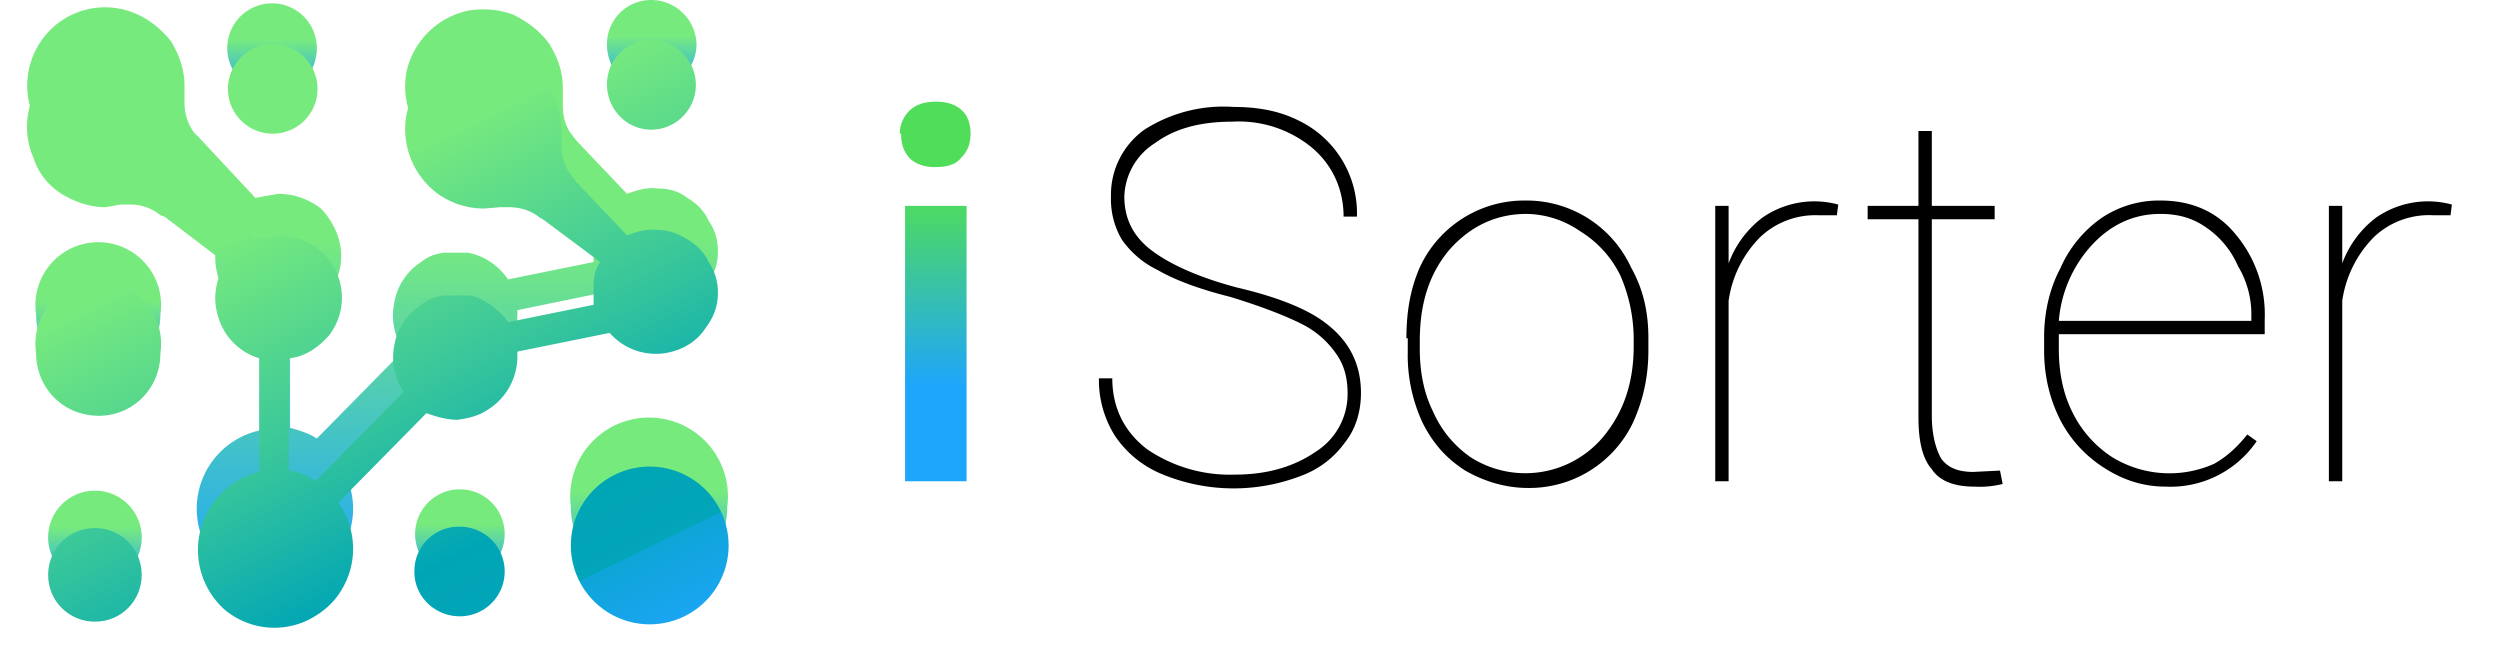 <?xml version="1.0" encoding="UTF-8"?> <svg xmlns="http://www.w3.org/2000/svg" fill="none" width="187" height="49" viewBox="0 0 187 49"><path d="M53.7 18.8c0 1-.3 1.8-.9 2.6a4.7 4.7 0 0 1-7.3.4l-6.8 1.4v.4a4.7 4.7 0 0 1-2.3 4c-.6.5-1.4.7-2.2.8-.7 0-1.5-.2-2.3-.6l-6.6 6.8a5.9 5.9 0 0 1 .2 6.6c-.6 1-1.5 1.7-2.5 2.2a5.8 5.8 0 0 1-6.2-.8 6 6 0 0 1 2.6-10.4v-8.4c-1-.3-1.8-1-2.4-1.7a5 5 0 0 1-.9-2.9c0-.9.3-1.8.8-2.6l-4.6-3.5-.3-.1c-.6-.5-1.4-.8-2.2-.8H9l-1.1.2c-1.2 0-2.3-.4-3.3-1a5 5 0 0 1-2.1-2.7 5.9 5.9 0 0 1 1.2-6.4A5.8 5.8 0 0 1 10.1 1c1 .4 2 1.2 2.7 2.1.6 1 1 2.1 1 3.3v1.3c0 .7.2 1.5.7 2.2l.4.4 4.2 4.5 1.7-.3c1.2 0 2.3.4 3.2 1.1.8.8 1.4 2 1.5 3.1.1 1.2-.2 2.3-1 3.3-.7 1-1.7 1.6-2.8 1.8V32c.7.2 1.4.4 2 .8l6.5-6.6a4.6 4.6 0 0 1-.7-3.6 4.5 4.5 0 0 1 2-3c.5-.4 1-.6 1.7-.7H35a4.7 4.7 0 0 1 3 2l6.4-1.3v-1c0-.8 0-1.5.5-2.2l-4.3-3.2-.2-.1c-.6-.6-1.4-.8-2.3-.8h-.7l-1.2.1a6 6 0 0 1-3.3-1 6 6 0 0 1-2.5-6A6 6 0 0 1 35 .8c1.2-.2 2.3-.1 3.4.3 1 .5 2 1.2 2.7 2.2.6 1 1 2 1 3.3v1.3c0 .8.2 1.6.7 2.2l.3.4 3.8 4c.8-.3 1.5-.5 2.3-.4.8 0 1.6.2 2.2.7.7.4 1.3 1 1.6 1.7.5.7.7 1.5.7 2.3z" fill="url(#a)"></path><path d="M7.4 28.2c2.5 0 4.6-2 4.6-4.7a4.7 4.7 0 1 0-9.3 0c0 2.6 2 4.7 4.7 4.7z" fill="url(#b)"></path><path d="M34.4 43.3a3.3 3.3 0 0 0 0-6.7 3.3 3.3 0 0 0 0 6.7z" fill="url(#c)"></path><path d="M48.7 6.7c1.8 0 3.4-1.5 3.4-3.4A3.4 3.4 0 0 0 48.7 0a3.3 3.3 0 0 0-3.3 3.3c0 2 1.5 3.4 3.3 3.4z" fill="url(#d)"></path><path d="M20.4 7c1.8 0 3.3-1.5 3.3-3.4a3.3 3.3 0 1 0-6.7 0C17 5.5 18.6 7 20.4 7z" fill="url(#e)"></path><path d="M48.6 43.8c3.2 0 5.8-2.6 5.8-5.9a5.9 5.9 0 1 0-11.7 0 6 6 0 0 0 5.9 6z" fill="url(#f)"></path><path d="M7.1 43.7a3.5 3.5 0 0 0 0-7 3.5 3.5 0 0 0 0 7z" fill="url(#g)"></path><g filter="url(#h)"><path d="M53.7 18.9c0 1-.3 1.8-.9 2.6-.5.8-1.3 1.4-2.2 1.7a4.6 4.6 0 0 1-5-1.3l-6.9 1.4v.4a4.7 4.7 0 0 1-2.3 4c-.6.4-1.4.6-2.2.7-.7 0-1.5-.2-2.3-.5l-6.6 6.7a5.9 5.9 0 0 1 .2 6.6c-.6 1-1.5 1.7-2.5 2.2a5.8 5.8 0 0 1-6.2-.8 6 6 0 0 1 2.6-10.3v-8.5c-1-.3-1.8-.9-2.4-1.7a5 5 0 0 1-.9-2.8c0-.9.3-1.9.8-2.6l-4.6-3.5-.3-.1c-.6-.5-1.4-.8-2.2-.8H9l-1.1.2c-1.2 0-2.3-.4-3.3-1a5 5 0 0 1-2.1-2.7 5.8 5.8 0 0 1 1.2-6.4 5.8 5.8 0 0 1 9 .9c.7 1 1 2 1 3.2v1.3c0 .8.3 1.6.8 2.2l.4.4 4.2 4.5 1.7-.3c1.2 0 2.3.4 3.2 1.2a4.6 4.6 0 0 1 .6 6.3c-.8.9-1.8 1.6-3 1.7v8.4a4 4 0 0 1 2 .8l6.6-6.7a4.6 4.6 0 0 1-.7-3.5 4.5 4.5 0 0 1 2-3c.5-.4 1-.6 1.7-.7H35c.6 0 1.2.4 1.7.7.5.4 1 .8 1.3 1.3l6.4-1.3v-1c0-.8 0-1.5.5-2.2l-4.3-3.2-.2-.1c-.6-.5-1.4-.8-2.3-.8h-.7l-1.2.1a6 6 0 0 1-3.3-1 6 6 0 0 1-2.5-6A6 6 0 0 1 35 1a6.1 6.1 0 0 1 6 2.5c.7 1 1 2.1 1 3.3V8c0 .8.3 1.6.8 2.2l.3.4 3.8 4c.8-.3 1.5-.5 2.3-.4.8 0 1.6.3 2.2.7.7.4 1.3 1 1.6 1.7.5.7.7 1.5.7 2.3z" fill="url(#i)"></path></g><g filter="url(#j)"><path d="M7.4 28.1c2.5 0 4.6-2 4.6-4.7a4.7 4.7 0 1 0-9.3 0c0 2.6 2 4.7 4.7 4.7z" fill="url(#k)"></path></g><g filter="url(#l)"><path d="M34.4 43.1a3.3 3.3 0 0 0 0-6.7 3.3 3.3 0 0 0-3.4 3.4c0 1.8 1.5 3.3 3.4 3.3z" fill="url(#m)"></path></g><g filter="url(#n)"><path d="M48.7 6.7a3.3 3.3 0 0 0 0-6.7 3.3 3.3 0 0 0-3.3 3.3c0 1.9 1.5 3.4 3.3 3.4z" fill="url(#o)"></path></g><g filter="url(#p)"><path d="M20.4 7a3.3 3.3 0 0 0 0-6.7 3.3 3.3 0 0 0 0 6.7z" fill="url(#q)"></path></g><g filter="url(#r)"><path d="M48.6 43.7a5.9 5.9 0 1 0 0-11.8 5.9 5.9 0 0 0 0 11.8z" fill="url(#s)"></path></g><g filter="url(#t)"><path d="M7.1 43.5c2 0 3.5-1.6 3.5-3.5 0-2-1.6-3.5-3.5-3.5S3.6 38 3.6 40s1.6 3.5 3.5 3.5z" fill="url(#u)"></path></g><path d="M72.3 36h-4.6V15.4h4.6V36zm-5-26c0-.7.3-1.3.7-1.7.5-.5 1.2-.7 2-.7s1.5.2 2 .7c.4.4.6 1 .6 1.7s-.2 1.3-.7 1.8c-.4.5-1 .7-2 .7-.7 0-1.4-.2-1.9-.7-.4-.5-.6-1-.6-1.8z" fill="url(#v)"></path><path d="M100.8 29.4c0-1.2-.3-2.2-.9-3a6.8 6.8 0 0 0-2.6-2.2c-1.2-.6-3-1.3-5.3-2-2.4-.6-4.2-1.3-5.4-2a6.9 6.9 0 0 1-2.7-2.3 6 6 0 0 1-.8-3.2 6 6 0 0 1 2.5-5A11 11 0 0 1 92.3 8c1.8 0 3.4.3 4.8 1a7.7 7.7 0 0 1 4.4 7.2h-1c0-2-.8-3.8-2.3-5.1a8.6 8.6 0 0 0-6-2c-2.4 0-4.3.5-5.8 1.6a4.9 4.9 0 0 0-2.3 4c0 1.7.7 3 2 4s3.4 2 6.4 2.8c3 .7 5.3 1.6 6.7 2.7 1.7 1.3 2.6 3 2.6 5.2 0 1.4-.4 2.7-1.2 3.7a7 7 0 0 1-3.3 2.5 14 14 0 0 1-10.3-.1 7.8 7.8 0 0 1-3.6-2.9 7.8 7.8 0 0 1-1.2-4.3h1c0 2.2.9 4 2.6 5.3a11 11 0 0 0 6.6 1.9c2.4 0 4.4-.6 6-1.7a5.1 5.1 0 0 0 2.4-4.3zm4.4-4.1c0-2 .3-3.7 1-5.3a8.6 8.6 0 0 1 7.9-5 8.6 8.6 0 0 1 7.9 5c.9 1.6 1.3 3.3 1.3 5.3v.9c0 2-.4 3.7-1.1 5.3a8.6 8.6 0 0 1-7.9 5c-1.7 0-3.3-.5-4.7-1.3-1.4-.9-2.4-2-3.2-3.6a12 12 0 0 1-1.1-5.3v-1zm1 .8c0 1.7.3 3.3 1 4.7a8.1 8.1 0 0 0 2.8 3.4 7.6 7.6 0 0 0 9.9-1.5c1.5-1.8 2.3-4 2.3-6.8v-.6a12 12 0 0 0-1-4.7 8 8 0 0 0-3-3.3 7.2 7.2 0 0 0-4-1.3c-2.4 0-4.3 1-5.8 2.7-1.5 1.8-2.2 4-2.2 6.8v.6zm31-10H136a6 6 0 0 0-4.3 1.6 8.4 8.4 0 0 0-2.4 4.8V36h-1V15.4h1v4.3a7.6 7.6 0 0 1 2.5-3.4 6.8 6.8 0 0 1 5.7-1l-.1.8zm7.3-6.3v5.6h4.7v1h-4.7v14.7c0 1.4.3 2.5.7 3.2.5.7 1.3 1 2.4 1l2-.1.2 1a7 7 0 0 1-2.1.2c-1.5 0-2.6-.4-3.2-1.3-.7-.8-1-2.1-1-3.9V16.4h-3.8v-1h3.8V9.8h1zM162 36.4c-1.7 0-3.2-.5-4.6-1.4a9.3 9.3 0 0 1-3.3-3.6c-.8-1.6-1.2-3.3-1.2-5.2v-1c0-1.8.4-3.6 1.2-5.1a9 9 0 0 1 3.1-3.8 7.7 7.7 0 0 1 4.4-1.3c2.3 0 4.2.8 5.6 2.5a9.3 9.3 0 0 1 2.2 6.4V25H154v1.1c0 1.7.3 3.3 1 4.7a8.4 8.4 0 0 0 3 3.4 8.2 8.2 0 0 0 7.6.5c.9-.5 1.7-1.2 2.5-2.2l.7.5a7.8 7.8 0 0 1-6.8 3.4zm-.4-20.4c-2 0-3.7.8-5.1 2.3A9.5 9.5 0 0 0 154 24h14.4v-.3a7 7 0 0 0-1-3.8A6.7 6.7 0 0 0 165 17c-1-.7-2.1-1-3.4-1zm21.7.1H182a6 6 0 0 0-4.4 1.6 8.5 8.5 0 0 0-2.4 4.8V36h-1V15.4h1v4.3a7.6 7.6 0 0 1 2.5-3.4 6.8 6.8 0 0 1 5.7-1l-.1.8z" fill="#000"></path><defs><linearGradient id="v" x1="126" x2="126" y1="13" y2="29" gradientUnits="userSpaceOnUse"><stop offset=".1" stop-color="#50DD59"></stop><stop offset="1" stop-color="#1EA5FC"></stop></linearGradient><linearGradient id="k" x1="40.7" x2="15.3" y1="48.2" y2="-3.8" gradientUnits="userSpaceOnUse"><stop offset="0" stop-color="#1EA5FC"></stop><stop offset="0" stop-color="#1AA5F2"></stop><stop offset=".1" stop-color="#0EA5D7"></stop><stop offset=".1" stop-color="#06A5C4"></stop><stop offset=".1" stop-color="#02A5B9"></stop><stop offset=".2" stop-color="#00A5B5"></stop><stop offset=".4" stop-color="#33C39D"></stop><stop offset=".7" stop-color="#77EA7E"></stop><stop offset=".8" stop-color="#77EA7E"></stop><stop offset="1" stop-color="#77EA7E"></stop><stop offset="1" stop-color="#80E220"></stop></linearGradient><linearGradient id="u" x1="40.7" x2="15.3" y1="48.2" y2="-3.8" gradientUnits="userSpaceOnUse"><stop offset="0" stop-color="#1EA5FC"></stop><stop offset="0" stop-color="#1AA5F2"></stop><stop offset=".1" stop-color="#0EA5D7"></stop><stop offset=".1" stop-color="#06A5C4"></stop><stop offset=".1" stop-color="#02A5B9"></stop><stop offset=".2" stop-color="#00A5B5"></stop><stop offset=".4" stop-color="#33C39D"></stop><stop offset=".7" stop-color="#77EA7E"></stop><stop offset=".8" stop-color="#77EA7E"></stop><stop offset="1" stop-color="#77EA7E"></stop><stop offset="1" stop-color="#80E220"></stop></linearGradient><linearGradient id="s" x1="40.7" x2="15.3" y1="48.2" y2="-3.8" gradientUnits="userSpaceOnUse"><stop offset="0" stop-color="#1EA5FC"></stop><stop offset="0" stop-color="#1AA5F2"></stop><stop offset=".1" stop-color="#0EA5D7"></stop><stop offset=".1" stop-color="#06A5C4"></stop><stop offset=".1" stop-color="#02A5B9"></stop><stop offset=".2" stop-color="#00A5B5"></stop><stop offset=".4" stop-color="#33C39D"></stop><stop offset=".7" stop-color="#77EA7E"></stop><stop offset=".8" stop-color="#77EA7E"></stop><stop offset="1" stop-color="#77EA7E"></stop><stop offset="1" stop-color="#80E220"></stop></linearGradient><linearGradient id="q" x1="40.7" x2="15.3" y1="48.2" y2="-3.8" gradientUnits="userSpaceOnUse"><stop offset="0" stop-color="#1EA5FC"></stop><stop offset="0" stop-color="#1AA5F2"></stop><stop offset=".1" stop-color="#0EA5D7"></stop><stop offset=".1" stop-color="#06A5C4"></stop><stop offset=".1" stop-color="#02A5B9"></stop><stop offset=".2" stop-color="#00A5B5"></stop><stop offset=".4" stop-color="#33C39D"></stop><stop offset=".7" stop-color="#77EA7E"></stop><stop offset=".8" stop-color="#77EA7E"></stop><stop offset="1" stop-color="#77EA7E"></stop><stop offset="1" stop-color="#80E220"></stop></linearGradient><linearGradient id="o" x1="40.7" x2="15.3" y1="48.2" y2="-3.8" gradientUnits="userSpaceOnUse"><stop offset="0" stop-color="#1EA5FC"></stop><stop offset="0" stop-color="#1AA5F2"></stop><stop offset=".1" stop-color="#0EA5D7"></stop><stop offset=".1" stop-color="#06A5C4"></stop><stop offset=".1" stop-color="#02A5B9"></stop><stop offset=".2" stop-color="#00A5B5"></stop><stop offset=".4" stop-color="#33C39D"></stop><stop offset=".7" stop-color="#77EA7E"></stop><stop offset=".8" stop-color="#77EA7E"></stop><stop offset="1" stop-color="#77EA7E"></stop><stop offset="1" stop-color="#80E220"></stop></linearGradient><linearGradient id="m" x1="40.7" x2="15.3" y1="48.2" y2="-3.8" gradientUnits="userSpaceOnUse"><stop offset="0" stop-color="#1EA5FC"></stop><stop offset="0" stop-color="#1AA5F2"></stop><stop offset=".1" stop-color="#0EA5D7"></stop><stop offset=".1" stop-color="#06A5C4"></stop><stop offset=".1" stop-color="#02A5B9"></stop><stop offset=".2" stop-color="#00A5B5"></stop><stop offset=".4" stop-color="#33C39D"></stop><stop offset=".7" stop-color="#77EA7E"></stop><stop offset=".8" stop-color="#77EA7E"></stop><stop offset="1" stop-color="#77EA7E"></stop><stop offset="1" stop-color="#80E220"></stop></linearGradient><linearGradient id="a" x1="27.8" x2="27.8" y1=".5" y2="43.9" gradientUnits="userSpaceOnUse"><stop stop-color="#77EA7E"></stop><stop offset=".4" stop-color="#77EA7E"></stop><stop offset="1" stop-color="#1EA5FC"></stop></linearGradient><linearGradient id="b" x1="7.3" x2="7.3" y1="18.8" y2="28.2" gradientUnits="userSpaceOnUse"><stop stop-color="#77EA7E"></stop><stop offset=".4" stop-color="#77EA7E"></stop><stop offset="1" stop-color="#1EA5FC"></stop></linearGradient><linearGradient id="c" x1="34.4" x2="34.4" y1="36.6" y2="43.2" gradientUnits="userSpaceOnUse"><stop stop-color="#77EA7E"></stop><stop offset=".4" stop-color="#77EA7E"></stop><stop offset="1" stop-color="#1EA5FC"></stop></linearGradient><linearGradient id="d" x1="48.7" x2="48.7" y1="0" y2="6.7" gradientUnits="userSpaceOnUse"><stop stop-color="#77EA7E"></stop><stop offset=".4" stop-color="#77EA7E"></stop><stop offset="1" stop-color="#1EA5FC"></stop></linearGradient><linearGradient id="e" x1="20.4" x2="20.4" y1=".3" y2="7" gradientUnits="userSpaceOnUse"><stop stop-color="#77EA7E"></stop><stop offset=".4" stop-color="#77EA7E"></stop><stop offset="1" stop-color="#1EA5FC"></stop></linearGradient><linearGradient id="f" x1="48.5" x2="48.5" y1="32" y2="43.8" gradientUnits="userSpaceOnUse"><stop stop-color="#77EA7E"></stop><stop offset=".4" stop-color="#77EA7E"></stop><stop offset="1" stop-color="#1EA5FC"></stop></linearGradient><linearGradient id="g" x1="7.2" x2="7.2" y1="36.6" y2="43.7" gradientUnits="userSpaceOnUse"><stop stop-color="#77EA7E"></stop><stop offset=".4" stop-color="#77EA7E"></stop><stop offset="1" stop-color="#1EA5FC"></stop></linearGradient><linearGradient id="i" x1="40.7" x2="15.3" y1="48.3" y2="-3.7" gradientUnits="userSpaceOnUse"><stop offset="0" stop-color="#1EA5FC"></stop><stop offset="0" stop-color="#1AA5F2"></stop><stop offset=".1" stop-color="#0EA5D7"></stop><stop offset=".1" stop-color="#06A5C4"></stop><stop offset=".1" stop-color="#02A5B9"></stop><stop offset=".2" stop-color="#00A5B5"></stop><stop offset=".4" stop-color="#33C39D"></stop><stop offset=".7" stop-color="#77EA7E"></stop><stop offset=".8" stop-color="#77EA7E"></stop><stop offset="1" stop-color="#77EA7E"></stop><stop offset="1" stop-color="#80E220"></stop></linearGradient><filter id="j" width="9.4" height="11.4" x="2.7" y="18.8" color-interpolation-filters="sRGB" filterUnits="userSpaceOnUse"><feFlood flood-opacity="0" result="BackgroundImageFix"></feFlood><feBlend in="SourceGraphic" in2="BackgroundImageFix" mode="normal" result="shape"></feBlend><feColorMatrix in="SourceAlpha" result="hardAlpha" type="matrix" values="0 0 0 0 0 0 0 0 0 0 0 0 0 0 0 0 0 0 127 0"></feColorMatrix><feOffset dy="3"></feOffset><feGaussianBlur stdDeviation="1"></feGaussianBlur><feComposite in2="hardAlpha" k2="-1" k3="1" operator="arithmetic"></feComposite><feColorMatrix type="matrix" values="0 0 0 0 0 0 0 0 0 0.229 0 0 0 0 0.215 0 0 0 0.29 0"></feColorMatrix><feBlend in2="shape" mode="normal" result="effect1_innerShadow"></feBlend></filter><filter id="t" width="7" height="9" x="3.6" y="36.5" color-interpolation-filters="sRGB" filterUnits="userSpaceOnUse"><feFlood flood-opacity="0" result="BackgroundImageFix"></feFlood><feBlend in="SourceGraphic" in2="BackgroundImageFix" mode="normal" result="shape"></feBlend><feColorMatrix in="SourceAlpha" result="hardAlpha" type="matrix" values="0 0 0 0 0 0 0 0 0 0 0 0 0 0 0 0 0 0 127 0"></feColorMatrix><feOffset dy="3"></feOffset><feGaussianBlur stdDeviation="1"></feGaussianBlur><feComposite in2="hardAlpha" k2="-1" k3="1" operator="arithmetic"></feComposite><feColorMatrix type="matrix" values="0 0 0 0 0 0 0 0 0 0.229 0 0 0 0 0.215 0 0 0 0.29 0"></feColorMatrix><feBlend in2="shape" mode="normal" result="effect1_innerShadow"></feBlend></filter><filter id="r" width="11.7" height="13.8" x="42.7" y="31.9" color-interpolation-filters="sRGB" filterUnits="userSpaceOnUse"><feFlood flood-opacity="0" result="BackgroundImageFix"></feFlood><feBlend in="SourceGraphic" in2="BackgroundImageFix" mode="normal" result="shape"></feBlend><feColorMatrix in="SourceAlpha" result="hardAlpha" type="matrix" values="0 0 0 0 0 0 0 0 0 0 0 0 0 0 0 0 0 0 127 0"></feColorMatrix><feOffset dy="3"></feOffset><feGaussianBlur stdDeviation="1"></feGaussianBlur><feComposite in2="hardAlpha" k2="-1" k3="1" operator="arithmetic"></feComposite><feColorMatrix type="matrix" values="0 0 0 0 0 0 0 0 0 0.229 0 0 0 0 0.215 0 0 0 0.29 0"></feColorMatrix><feBlend in2="shape" mode="normal" result="effect1_innerShadow"></feBlend></filter><filter id="p" width="6.7" height="8.7" x="17" y=".3" color-interpolation-filters="sRGB" filterUnits="userSpaceOnUse"><feFlood flood-opacity="0" result="BackgroundImageFix"></feFlood><feBlend in="SourceGraphic" in2="BackgroundImageFix" mode="normal" result="shape"></feBlend><feColorMatrix in="SourceAlpha" result="hardAlpha" type="matrix" values="0 0 0 0 0 0 0 0 0 0 0 0 0 0 0 0 0 0 127 0"></feColorMatrix><feOffset dy="3"></feOffset><feGaussianBlur stdDeviation="1"></feGaussianBlur><feComposite in2="hardAlpha" k2="-1" k3="1" operator="arithmetic"></feComposite><feColorMatrix type="matrix" values="0 0 0 0 0 0 0 0 0 0.229 0 0 0 0 0.215 0 0 0 0.29 0"></feColorMatrix><feBlend in2="shape" mode="normal" result="effect1_innerShadow"></feBlend></filter><filter id="n" width="6.7" height="8.7" x="45.4" y="0" color-interpolation-filters="sRGB" filterUnits="userSpaceOnUse"><feFlood flood-opacity="0" result="BackgroundImageFix"></feFlood><feBlend in="SourceGraphic" in2="BackgroundImageFix" mode="normal" result="shape"></feBlend><feColorMatrix in="SourceAlpha" result="hardAlpha" type="matrix" values="0 0 0 0 0 0 0 0 0 0 0 0 0 0 0 0 0 0 127 0"></feColorMatrix><feOffset dy="3"></feOffset><feGaussianBlur stdDeviation="1"></feGaussianBlur><feComposite in2="hardAlpha" k2="-1" k3="1" operator="arithmetic"></feComposite><feColorMatrix type="matrix" values="0 0 0 0 0 0 0 0 0 0.229 0 0 0 0 0.215 0 0 0 0.29 0"></feColorMatrix><feBlend in2="shape" mode="normal" result="effect1_innerShadow"></feBlend></filter><filter id="l" width="6.7" height="8.7" x="31" y="36.4" color-interpolation-filters="sRGB" filterUnits="userSpaceOnUse"><feFlood flood-opacity="0" result="BackgroundImageFix"></feFlood><feBlend in="SourceGraphic" in2="BackgroundImageFix" mode="normal" result="shape"></feBlend><feColorMatrix in="SourceAlpha" result="hardAlpha" type="matrix" values="0 0 0 0 0 0 0 0 0 0 0 0 0 0 0 0 0 0 127 0"></feColorMatrix><feOffset dy="3"></feOffset><feGaussianBlur stdDeviation="1"></feGaussianBlur><feComposite in2="hardAlpha" k2="-1" k3="1" operator="arithmetic"></feComposite><feColorMatrix type="matrix" values="0 0 0 0 0 0 0 0 0 0.229 0 0 0 0 0.215 0 0 0 0.29 0"></feColorMatrix><feBlend in2="shape" mode="normal" result="effect1_innerShadow"></feBlend></filter><filter id="h" width="55.7" height="48.3" x="0" y=".7" color-interpolation-filters="sRGB" filterUnits="userSpaceOnUse"><feFlood flood-opacity="0" result="BackgroundImageFix"></feFlood><feColorMatrix in="SourceAlpha" type="matrix" values="0 0 0 0 0 0 0 0 0 0 0 0 0 0 0 0 0 0 127 0"></feColorMatrix><feOffset dy="3"></feOffset><feGaussianBlur stdDeviation="1"></feGaussianBlur><feColorMatrix type="matrix" values="0 0 0 0 0.002 0 0 0 0 0.242 0 0 0 0 0.227 0 0 0 0.2 0"></feColorMatrix><feBlend in2="BackgroundImageFix" mode="normal" result="effect1_dropShadow"></feBlend><feBlend in="SourceGraphic" in2="effect1_dropShadow" mode="normal" result="shape"></feBlend></filter></defs></svg> 